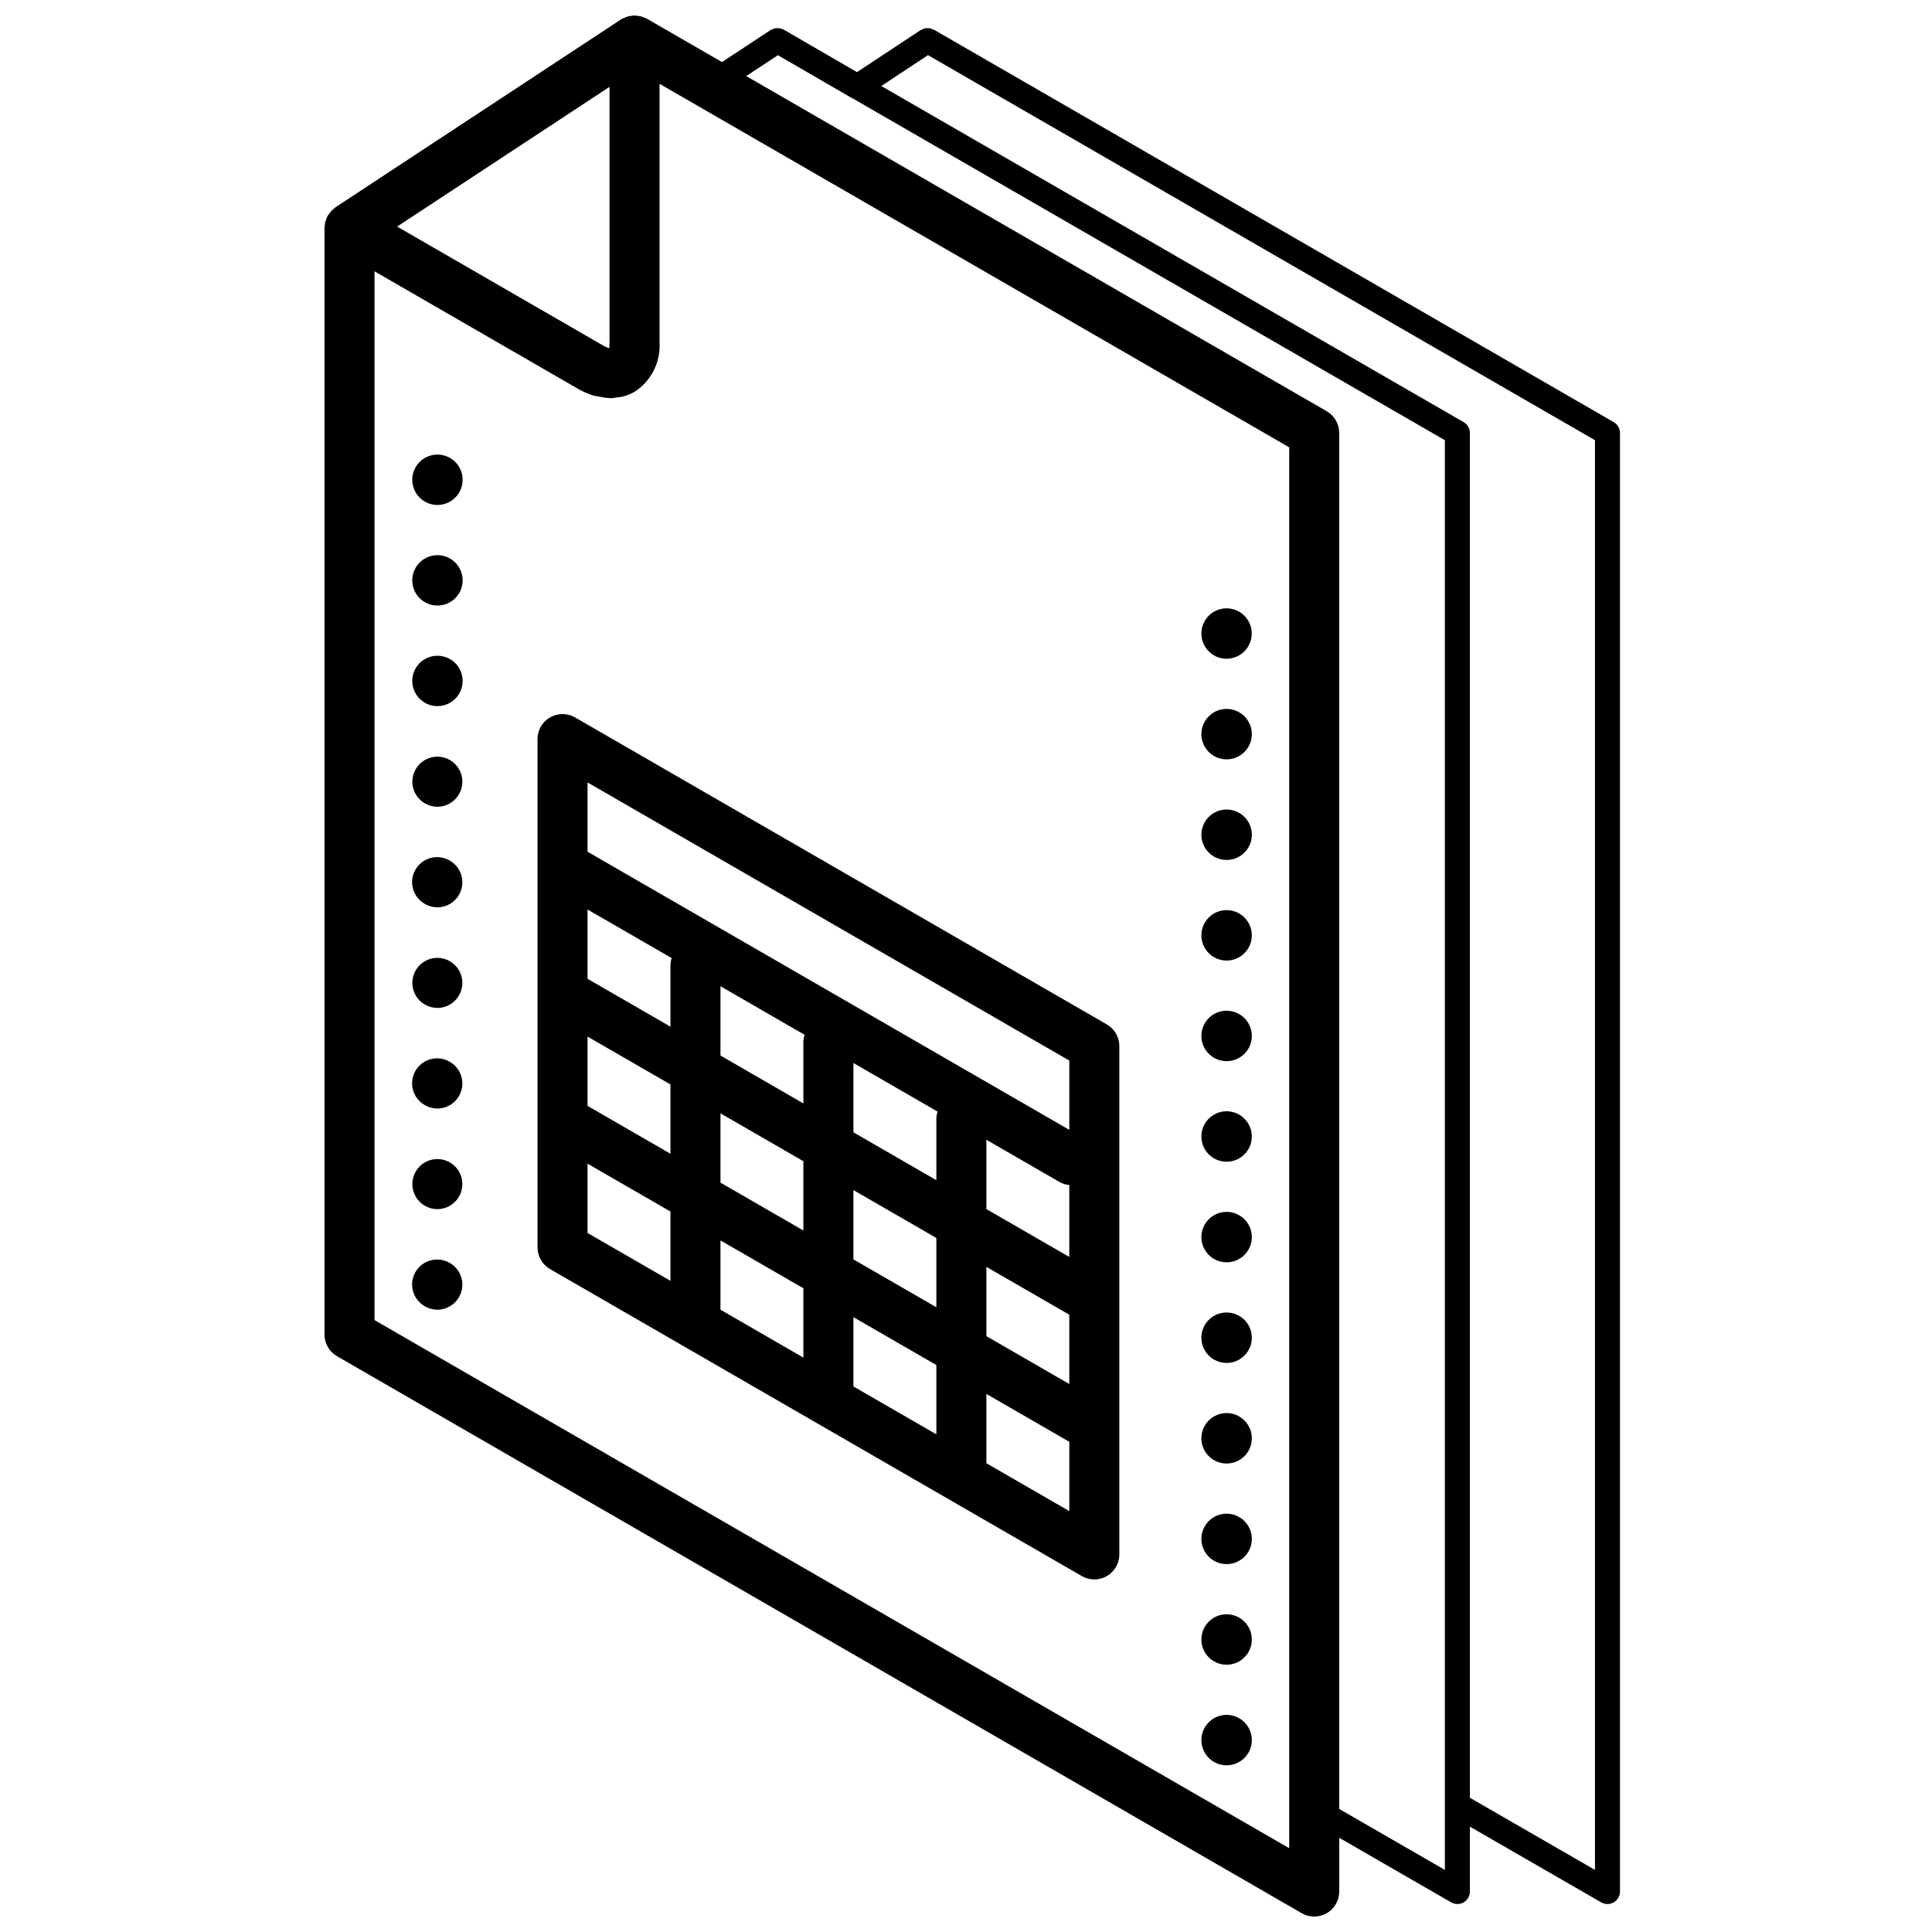 <?xml version="1.0" encoding="UTF-8"?>
<!-- Uploaded to: ICON Repo, www.iconrepo.com, Generator: ICON Repo Mixer Tools -->
<svg width="800px" height="800px" version="1.1" viewBox="144 144 512 512" xmlns="http://www.w3.org/2000/svg">
 <defs>
  <clipPath id="a">
   <path d="m229 148.09h345v503.81h-345z"/>
  </clipPath>
 </defs>
 <path d="m465.77 397.69 0.059 0.031c0.977 0.547 2.074 0.832 3.191 0.836 3.363 0.023 6.219-2.457 6.668-5.793 0.445-3.332-1.652-6.481-4.902-7.348-3.25-0.867-6.637 0.816-7.91 3.93-1.27 3.113-0.031 6.688 2.894 8.344z"/>
 <path d="m465.77 424.35 0.059 0.031c0.977 0.547 2.074 0.832 3.191 0.836 3.363 0.02 6.219-2.461 6.668-5.793 0.445-3.332-1.652-6.481-4.902-7.348-3.25-0.867-6.637 0.812-7.91 3.926-1.27 3.113-0.031 6.688 2.894 8.348z"/>
 <path d="m465.77 451 0.059 0.035c0.977 0.543 2.074 0.832 3.191 0.832 3.363 0.023 6.219-2.457 6.668-5.793 0.445-3.332-1.652-6.477-4.902-7.348-3.25-0.867-6.637 0.816-7.91 3.93-1.27 3.113-0.031 6.688 2.894 8.344z"/>
 <path d="m465.77 477.66 0.059 0.031c0.977 0.547 2.074 0.832 3.191 0.836 3.363 0.023 6.219-2.461 6.668-5.793 0.445-3.332-1.652-6.481-4.902-7.348s-6.637 0.816-7.91 3.93c-1.27 3.113-0.031 6.688 2.894 8.344z"/>
 <path d="m465.37 317.46c1.078 0.723 2.348 1.109 3.644 1.109 3.309 0.016 6.129-2.391 6.633-5.66 0.504-3.269-1.461-6.414-4.621-7.391-3.16-0.98-6.559 0.504-7.992 3.488-1.43 2.981-0.461 6.562 2.277 8.414z"/>
 <path d="m465.77 344.37 0.059 0.031c0.977 0.547 2.074 0.832 3.191 0.836 3.363 0.02 6.219-2.461 6.668-5.793 0.445-3.332-1.652-6.481-4.902-7.348-3.25-0.867-6.637 0.816-7.91 3.93-1.27 3.113-0.031 6.688 2.894 8.344z"/>
 <path d="m465.77 371.03 0.059 0.035c0.977 0.543 2.074 0.832 3.191 0.832 3.363 0.023 6.219-2.457 6.668-5.789 0.445-3.336-1.652-6.481-4.902-7.348-3.25-0.871-6.637 0.812-7.91 3.926-1.27 3.113-0.031 6.688 2.894 8.344z"/>
 <g clip-path="url(#a)">
  <path d="m571.66 255.87-180.18-104.01c-0.137-0.059-0.273-0.105-0.418-0.141-0.387-0.215-0.836-0.301-1.281-0.25-0.234-0.008-0.469 0.008-0.699 0.051-0.211 0.062-0.414 0.145-0.609 0.25-0.164 0.051-0.324 0.113-0.477 0.191l-16.887 11.152-19.398-11.254c-0.156-0.07-0.324-0.125-0.492-0.168-0.199-0.09-0.41-0.164-0.625-0.215-0.418-0.02-0.84-0.012-1.258 0.031-0.246 0.066-0.48 0.16-0.703 0.281-0.141 0.047-0.277 0.102-0.41 0.168l-12.891 8.492-19.859-11.465-0.102-0.043-0.066-0.047c-0.188-0.102-0.395-0.141-0.59-0.223-0.316-0.148-0.645-0.27-0.98-0.367-0.266-0.051-0.531-0.086-0.801-0.102-0.574-0.121-1.168-0.113-1.738 0.023-0.305 0.031-0.605 0.086-0.902 0.16-0.25 0.086-0.492 0.188-0.73 0.301-0.246 0.086-0.484 0.184-0.719 0.297-0.062 0.035-0.109 0.094-0.172 0.129-0.051 0.031-0.109 0.043-0.16 0.078l-75.535 49.691c-0.18 0.141-0.352 0.289-0.52 0.445-0.223 0.172-0.438 0.355-0.641 0.551-0.195 0.227-0.379 0.461-0.543 0.711-0.375 0.441-0.648 0.957-0.809 1.516-0.098 0.227-0.184 0.461-0.258 0.695-0.07 0.336-0.117 0.68-0.137 1.023-0.016 0.199-0.078 0.391-0.078 0.594v293.25c0 2.367 1.266 4.559 3.316 5.742l255.66 147.61c2.051 1.184 4.578 1.184 6.629 0 2.051-1.184 3.312-3.371 3.312-5.742v-14.242l29.656 17.109c1.027 0.594 2.289 0.594 3.316 0.004 1.023-0.594 1.656-1.688 1.656-2.871v-17.195l34.805 20.07c0.504 0.289 1.074 0.438 1.656 0.441 1.828-0.004 3.309-1.488 3.312-3.316v-386.54c0-1.184-0.633-2.273-1.656-2.867zm-266.13-21.168c-0.059 0.52-0.066 1.039-0.02 1.559-0.586-0.133-1.145-0.359-1.656-0.68l-54.609-31.535 56.285-37.027zm180.12 399.09-242.4-139.95v-277.94l53.973 31.164c1.297 0.746 2.676 1.34 4.106 1.77 0.453 0.137 0.891 0.152 1.344 0.25 0.891 0.211 1.801 0.344 2.715 0.395 0.117 0.004 0.242 0.055 0.363 0.055 0.641-0.035 1.281-0.113 1.91-0.242 0.398-0.055 0.809-0.055 1.195-0.148 1.133-0.266 2.219-0.695 3.231-1.27 4.465-2.844 7.031-7.891 6.699-13.172v-68.492l166.87 96.336zm41.258 5.75-28-16.152v-364.67c0-2.367-1.262-4.555-3.312-5.742l-153.84-88.816 8.402-5.535 19.367 11.23c0.129 0.07 0.266 0.137 0.402 0.195l156.98 90.605zm39.773 0-33.145-19.117v-361.69c0-1.184-0.633-2.273-1.656-2.867l-154.33-89.074 12.383-8.18 176.75 102.04z"/>
 </g>
 <path d="m256.25 276.71c1.078 0.723 2.344 1.109 3.644 1.105 3.305 0.02 6.129-2.387 6.633-5.656 0.5-3.269-1.465-6.414-4.625-7.391-3.16-0.98-6.559 0.504-7.988 3.488-1.434 2.981-0.465 6.562 2.277 8.414z"/>
 <path d="m256.25 303.37c1.078 0.723 2.344 1.105 3.644 1.105 3.305 0.02 6.129-2.391 6.633-5.66 0.5-3.266-1.465-6.41-4.625-7.391-3.16-0.977-6.559 0.508-7.988 3.488-1.434 2.984-0.465 6.562 2.277 8.418z"/>
 <path d="m256.25 330.02c1.078 0.723 2.344 1.109 3.644 1.109 3.305 0.016 6.129-2.391 6.633-5.66 0.5-3.269-1.465-6.414-4.625-7.391-3.16-0.977-6.559 0.508-7.988 3.488-1.434 2.981-0.465 6.562 2.277 8.414z"/>
 <path d="m263.09 345.34c-3.199-1.746-7.207-0.59-8.977 2.598s-0.633 7.203 2.539 8.992l0.059 0.031c0.977 0.547 2.074 0.832 3.191 0.836 3.027-0.008 5.668-2.062 6.418-4.996 0.75-2.934-0.578-6-3.231-7.461z"/>
 <path d="m263.09 372c-2.074-1.168-4.609-1.137-6.652 0.082-2.043 1.219-3.273 3.438-3.231 5.816 0.047 2.375 1.359 4.547 3.445 5.688l0.059 0.035c0.977 0.543 2.074 0.832 3.191 0.832 3.027-0.004 5.668-2.059 6.418-4.992 0.75-2.934-0.578-6.004-3.231-7.461z"/>
 <path d="m465.77 504.32 0.059 0.035c0.977 0.543 2.074 0.832 3.191 0.836 3.363 0.02 6.219-2.461 6.668-5.793 0.445-3.336-1.652-6.481-4.902-7.348-3.25-0.867-6.637 0.812-7.91 3.926-1.27 3.113-0.031 6.688 2.894 8.348z"/>
 <path d="m465.77 530.98 0.059 0.031c0.977 0.547 2.074 0.836 3.191 0.836 3.363 0.023 6.219-2.457 6.668-5.793 0.445-3.332-1.652-6.481-4.902-7.348-3.25-0.867-6.637 0.816-7.91 3.93-1.27 3.113-0.031 6.688 2.894 8.344z"/>
 <path d="m465.77 557.64 0.059 0.031c0.977 0.547 2.074 0.832 3.191 0.836 3.363 0.02 6.219-2.461 6.668-5.793 0.445-3.332-1.652-6.481-4.902-7.348-3.25-0.867-6.637 0.816-7.91 3.93-1.27 3.113-0.031 6.688 2.894 8.344z"/>
 <path d="m263.09 398.66c-3.199-1.75-7.207-0.59-8.977 2.594-1.77 3.188-0.633 7.203 2.539 8.992l0.059 0.031c0.977 0.547 2.074 0.836 3.191 0.836 3.027-0.008 5.668-2.059 6.418-4.992s-0.578-6.004-3.231-7.461z"/>
 <path d="m263.09 425.32c-2.074-1.168-4.609-1.137-6.652 0.082-2.043 1.219-3.273 3.441-3.231 5.816 0.047 2.379 1.359 4.547 3.445 5.691l0.059 0.031c0.977 0.547 2.074 0.832 3.191 0.836 3.027-0.008 5.668-2.062 6.418-4.996s-0.578-6-3.231-7.461z"/>
 <path d="m263.09 451.98c-3.199-1.75-7.207-0.59-8.977 2.598-1.77 3.184-0.633 7.199 2.539 8.988l0.059 0.035c0.977 0.543 2.074 0.832 3.191 0.832 3.027-0.004 5.668-2.059 6.418-4.992s-0.578-6.004-3.231-7.461z"/>
 <path d="m465.77 584.3 0.059 0.035c0.977 0.543 2.074 0.832 3.191 0.832 3.363 0.023 6.219-2.457 6.668-5.789 0.445-3.336-1.652-6.481-4.902-7.348-3.25-0.867-6.637 0.812-7.91 3.926-1.27 3.113-0.031 6.688 2.894 8.344z"/>
 <path d="m465.77 610.96 0.059 0.031c0.977 0.547 2.074 0.836 3.191 0.836 3.363 0.023 6.219-2.457 6.668-5.793 0.445-3.332-1.652-6.481-4.902-7.348-3.25-0.867-6.637 0.816-7.91 3.93-1.27 3.113-0.031 6.688 2.894 8.344z"/>
 <path d="m263.09 478.63c-2.074-1.164-4.609-1.133-6.652 0.086-2.043 1.219-3.273 3.438-3.231 5.812 0.047 2.379 1.359 4.551 3.445 5.691l0.059 0.031c0.977 0.547 2.074 0.832 3.191 0.836 3.027-0.008 5.668-2.062 6.418-4.992 0.75-2.934-0.578-6.004-3.231-7.465z"/>
 <path d="m289.76 334.13c-2.051 1.184-3.312 3.371-3.312 5.742v134.7c0 2.371 1.262 4.559 3.312 5.742l140.93 81.363c2.051 1.184 4.578 1.184 6.633 0 2.051-1.184 3.312-3.375 3.312-5.742v-134.71c0-2.367-1.262-4.555-3.316-5.742l-140.93-81.359c-2.051-1.18-4.574-1.18-6.629 0zm9.945 84.578 21.973 12.684v18.363l-21.973-12.684zm35.23 20.34 21.969 12.684v18.367l-21.969-12.688zm21.969 46.359v18.367l-21.969-12.684v-18.367zm13.262 7.656 21.977 12.688v18.363l-21.977-12.688zm0-15.312v-18.363l21.977 12.688v18.363zm35.234 1.98 21.973 12.684v18.363l-21.973-12.684zm21.973-2.629-21.973-12.684v-18.367l19.414 11.207c0.789 0.438 1.66 0.707 2.559 0.789zm-35.23-36.922v16.582l-21.977-12.688v-18.367l22.297 12.875c-0.172 0.516-0.281 1.055-0.32 1.598zm-35.238-20.34v16.578l-21.969-12.684v-18.367l22.293 12.871c-0.176 0.52-0.285 1.059-0.324 1.602zm-35.227-20.34v16.578l-21.973-12.684v-18.363l22.293 12.871c-0.176 0.516-0.285 1.055-0.32 1.598zm-21.973 52.883 21.973 12.684v18.367l-21.973-12.684zm105.7 79.387v-18.363l21.973 12.684v18.363zm21.973-106.71v18.363l-127.67-73.703v-18.363z"/>
</svg>